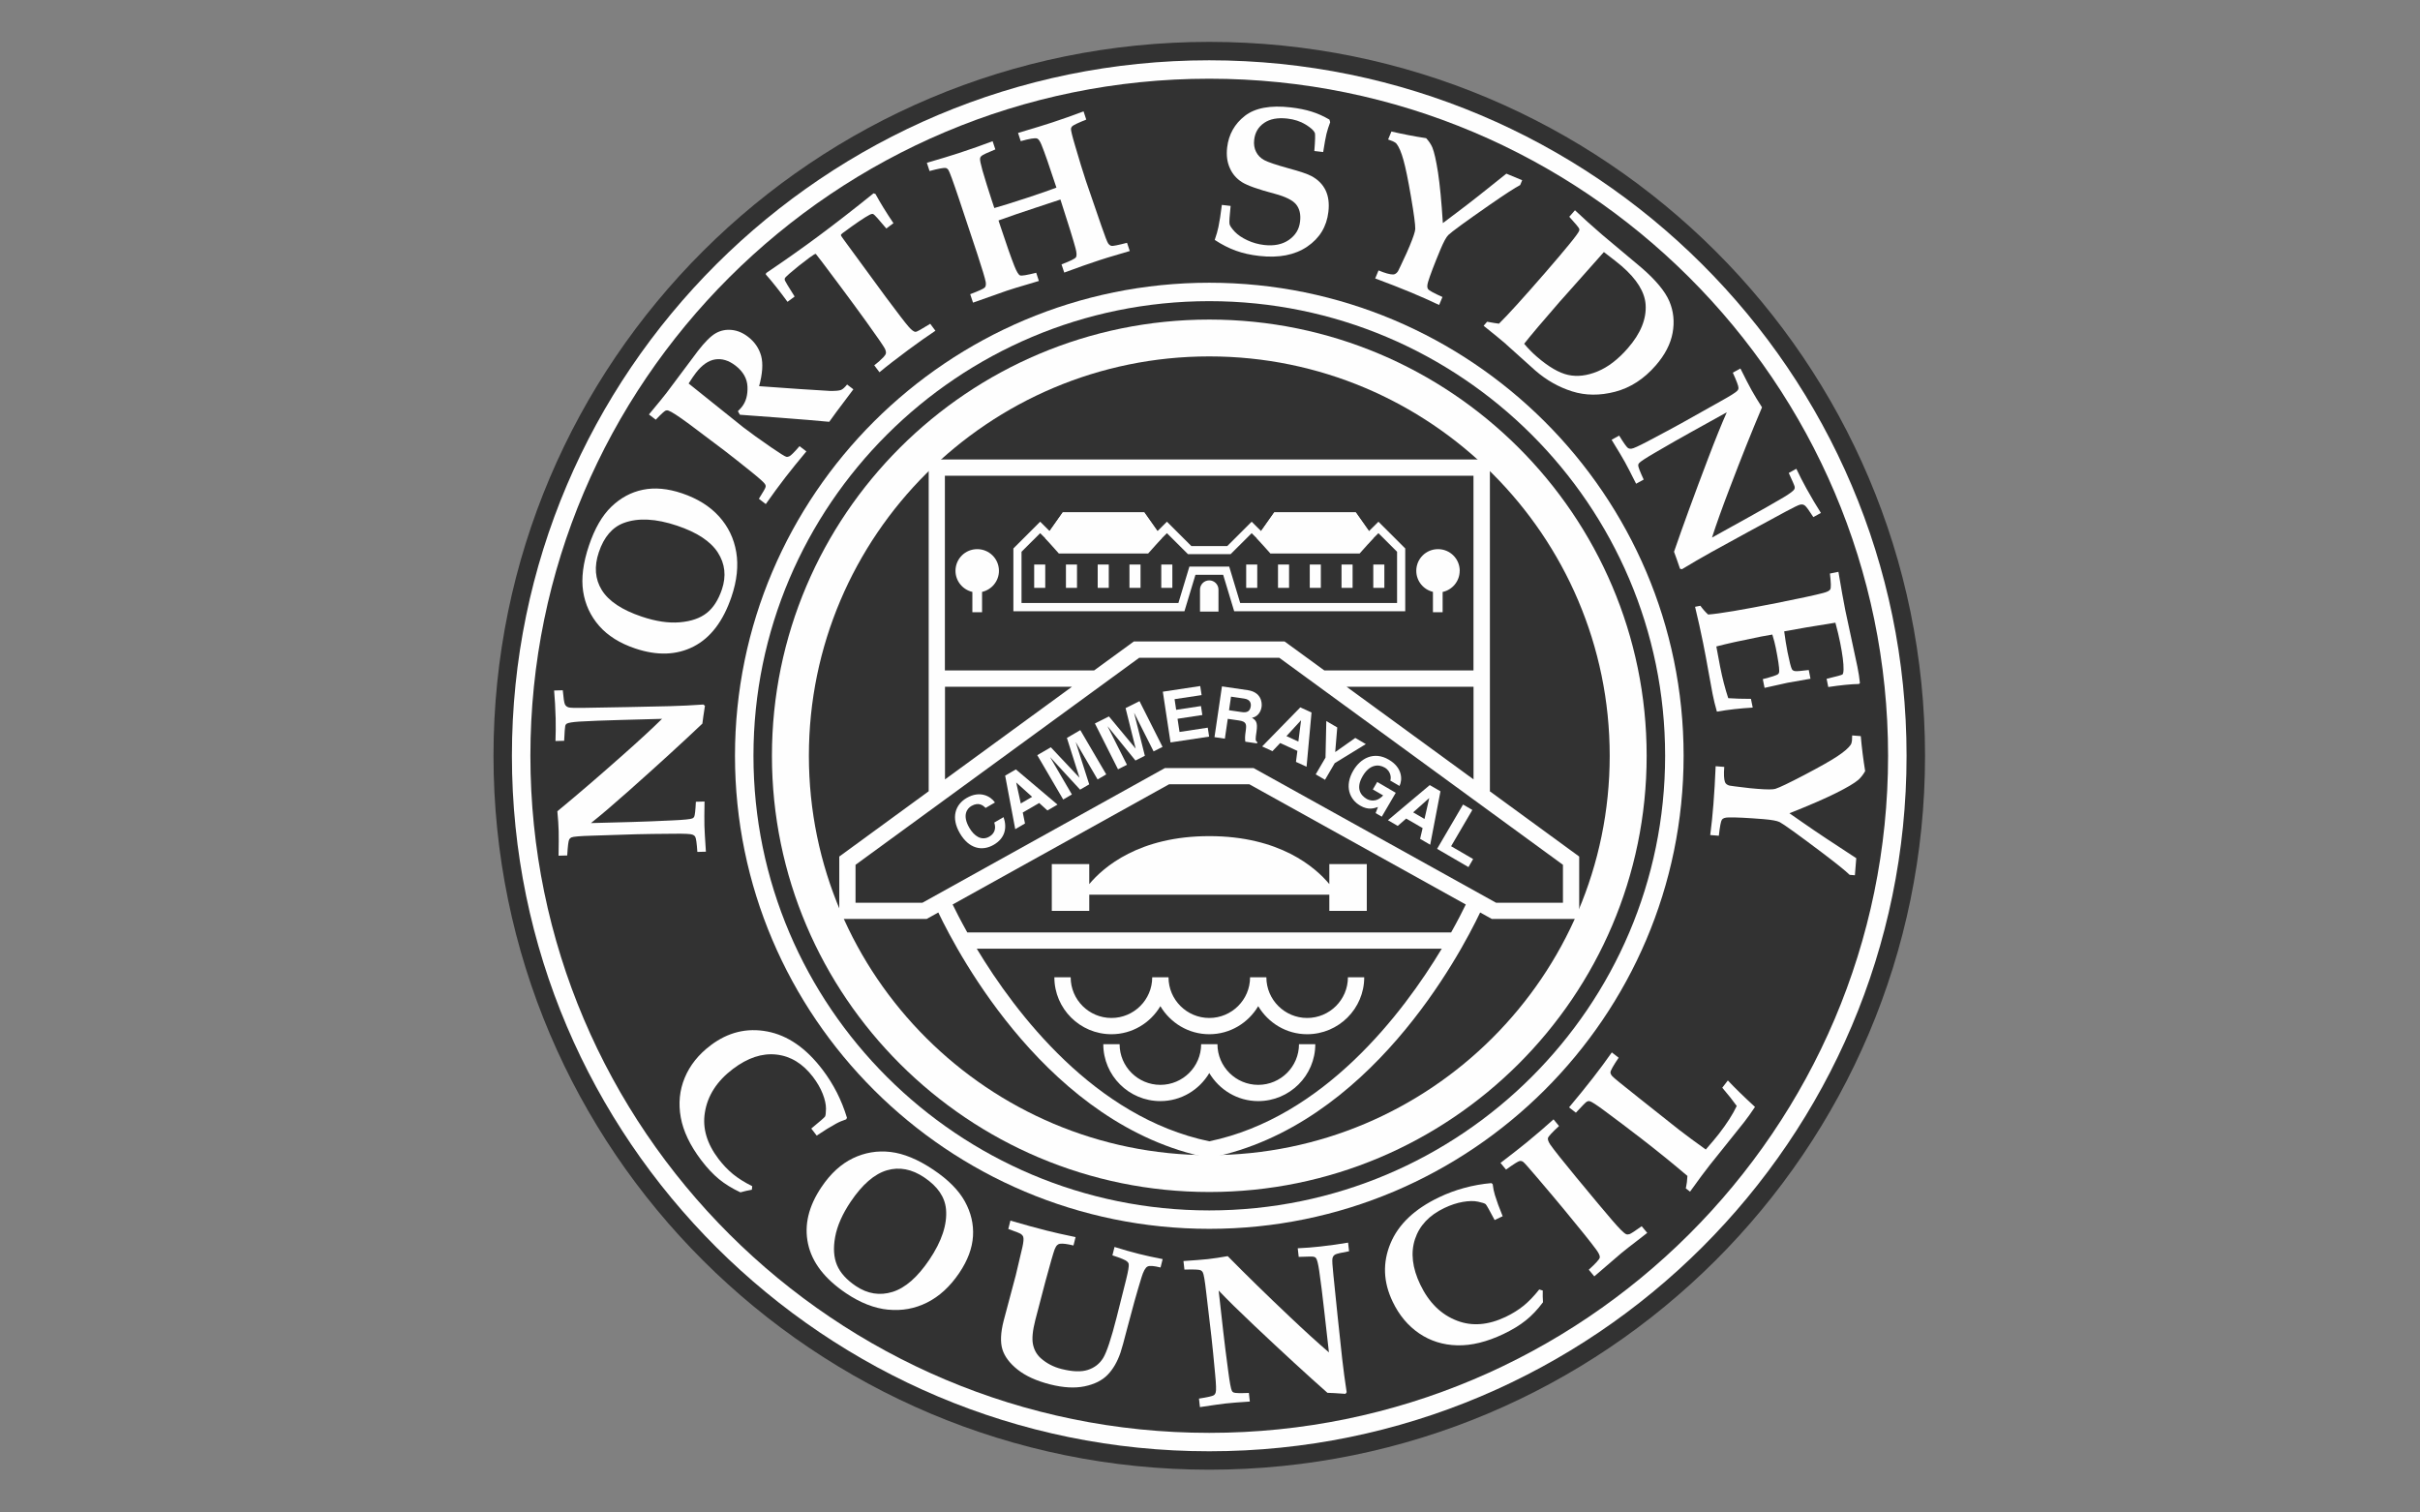 <?xml version="1.0" encoding="UTF-8" standalone="no"?> <svg xmlns="http://www.w3.org/2000/svg" xmlns:xlink="http://www.w3.org/1999/xlink" xmlns:serif="http://www.serif.com/" width="100%" height="100%" viewBox="0 0 1040 650" version="1.1" xml:space="preserve" style="fill-rule:evenodd;clip-rule:evenodd;stroke-linejoin:round;stroke-miterlimit:2;"><rect x="0" y="0" width="1040" height="650" fill="#808080" stroke="none"/><g id="North-Sydney-Council" serif:id="North Sydney Council"><path d="M827.289,324.803c0,169.431 -137.72,306.808 -307.616,306.808c-169.896,-0 -307.592,-137.377 -307.592,-306.808c-0,-169.43 137.72,-306.807 307.592,-306.807c169.871,-0 307.616,137.352 307.616,306.807" style="fill:#323232;"></path><path d="M219.996,324.803c0,164.799 134.437,298.893 299.677,298.893c165.24,-0 299.676,-134.094 299.676,-298.893c0,-164.799 -134.412,-298.892 -299.676,-298.892c-165.265,-0 -299.677,134.069 -299.677,298.892" style="fill:#fefefe;"></path><path d="M227.936,324.803c-0,160.437 130.883,290.977 291.737,290.977c160.853,0 291.737,-130.515 291.737,-290.977c-0,-160.461 -130.859,-290.977 -291.737,-290.977c-160.878,0 -291.737,130.516 -291.737,290.977" style="fill:#323232;"></path><path d="M323.262,509.77l-0.147,1.519c-1.666,0.294 -3.308,0.662 -4.926,1.128c-3.553,-1.667 -6.616,-3.554 -9.189,-5.661c-2.573,-2.108 -5.122,-4.828 -7.67,-8.185c-4.754,-6.273 -7.695,-12.4 -8.773,-18.379c-1.079,-6.004 -0.515,-11.665 1.715,-17.031c2.23,-5.367 5.93,-9.999 11.126,-13.919c7.449,-5.637 15.56,-7.622 24.333,-5.955c8.773,1.666 16.689,7.131 23.746,16.418c2.353,3.088 4.387,6.347 6.151,9.778c1.74,3.431 3.21,7.082 4.362,10.905l-0.343,0.662c-1.617,0.539 -3.088,1.151 -4.411,1.887c-2.304,1.249 -5.048,2.94 -8.258,5.097l-2.328,-3.039c3.675,-3.014 5.636,-4.73 5.905,-5.146c0.27,-0.417 0.392,-1.569 0.417,-3.406c-0,-1.838 -0.466,-3.97 -1.421,-6.396c-0.956,-2.426 -2.353,-4.828 -4.166,-7.229c-4.362,-5.71 -9.582,-8.92 -15.708,-9.607c-6.127,-0.686 -12.351,1.373 -18.698,6.176c-6.861,5.195 -10.905,11.444 -12.056,18.722c-1.103,6.739 0.857,13.355 5.832,19.923c1.936,2.524 3.994,4.705 6.2,6.518c2.205,1.814 4.974,3.554 8.331,5.244" style="fill:#fefefe;"></path><path d="M381.658,562.824c5.931,0.588 11.518,-0.416 16.787,-3.063c5.268,-2.647 9.851,-6.862 13.796,-12.694c3.627,-5.367 5.587,-10.635 5.906,-15.806c0.318,-5.17 -0.858,-10.145 -3.504,-14.948c-2.647,-4.803 -7.156,-9.337 -13.503,-13.601c-6.616,-4.435 -12.767,-6.984 -18.428,-7.645c-5.661,-0.662 -11.052,0.245 -16.149,2.695c-5.097,2.451 -9.606,6.568 -13.502,12.351c-5.588,8.258 -7.524,16.394 -5.808,24.407c1.715,8.014 7.18,15.096 16.394,21.296c6.102,4.092 12.106,6.444 18.036,7.033m-21.981,-19.164c-1.397,-3.308 -1.667,-7.351 -0.785,-12.13c0.883,-4.778 3.113,-9.826 6.69,-15.144c4.975,-7.376 10.146,-11.861 15.512,-13.454c5.342,-1.568 10.734,-0.563 16.1,3.064c5.759,3.871 8.871,8.429 9.337,13.698c0.563,6.519 -1.838,13.748 -7.156,21.638c-5.097,7.548 -10.366,12.155 -15.83,13.846c-5.465,1.691 -10.709,0.858 -15.733,-2.5c-4.019,-2.695 -6.739,-5.709 -8.135,-9.018" style="fill:#fefefe;"></path><path d="M433.316,528.173l0.906,-3.602c5.931,1.74 11.175,3.161 15.708,4.313c2.868,0.735 6.984,1.667 12.302,2.769l-0.907,3.603c-2.671,-0.662 -4.607,-0.907 -5.807,-0.736c-0.417,0.049 -0.785,0.221 -1.103,0.515c-0.417,0.319 -0.809,0.956 -1.176,1.887c-0.588,1.593 -1.936,6.249 -4.019,13.968c-1.446,5.367 -2.867,10.831 -4.289,16.394c-1.176,4.583 -1.495,8.062 -1.004,10.464c0.49,2.401 1.617,4.386 3.357,5.955c2.524,2.23 5.489,3.774 8.92,4.631c4.68,1.177 8.43,1.324 11.297,0.392c2.867,-0.931 5.048,-2.622 6.592,-5.121c1.519,-2.5 3.455,-8.308 5.783,-17.473l4.068,-16.173c0.907,-3.652 1.274,-5.882 1.127,-6.69c-0.073,-0.441 -0.318,-0.833 -0.71,-1.152c-0.613,-0.588 -2.721,-1.47 -6.298,-2.622l0.906,-3.602c3.725,1.176 7.205,2.156 10.415,2.965c2.769,0.71 6.175,1.446 10.268,2.254l-0.907,3.603c-2.891,-0.736 -4.754,-0.858 -5.636,-0.392c-0.882,0.465 -1.74,2.009 -2.549,4.656c-1.985,6.444 -4.043,13.772 -6.175,22.005c-1.348,5.269 -2.304,8.7 -2.843,10.293c-1.347,3.945 -3.185,7.131 -5.538,9.557c-2.352,2.426 -5.661,4.068 -9.9,4.95c-4.264,0.882 -9.19,0.588 -14.826,-0.833c-5.857,-1.495 -10.488,-3.603 -13.919,-6.323c-3.431,-2.72 -5.612,-5.636 -6.567,-8.699c-0.956,-3.063 -0.784,-7.205 0.539,-12.351l5.219,-19.604c0.393,-1.568 1.348,-5.587 2.843,-12.057c0.441,-2.034 0.588,-3.455 0.368,-4.264c-0.123,-0.465 -0.417,-0.882 -0.858,-1.225c-0.441,-0.368 -2.279,-1.103 -5.563,-2.255" style="fill:#fefefe;"></path><path d="M515.678,604.728l-0.416,-3.675c3.676,-0.564 5.808,-1.054 6.396,-1.446c0.392,-0.294 0.661,-0.711 0.808,-1.275c0.245,-0.759 0.172,-3.308 -0.245,-7.645c-0.661,-7.205 -1.2,-12.621 -1.617,-16.272l-2.23,-18.967c-0.564,-5.024 -1.054,-7.915 -1.47,-8.65c-0.245,-0.442 -0.564,-0.736 -0.956,-0.907c-0.637,-0.294 -2.965,-0.392 -6.935,-0.27l-0.417,-3.675c4.73,-0.319 8.234,-0.589 10.513,-0.834c2.5,-0.294 5.342,-0.71 8.504,-1.274c7.89,8.013 16.761,16.688 26.612,26c6.568,6.225 12.204,11.346 16.885,15.365l-2.01,-17.791c-0.759,-6.739 -1.47,-12.547 -2.181,-17.399c-0.441,-2.891 -0.882,-4.656 -1.323,-5.268c-0.221,-0.343 -0.588,-0.564 -1.078,-0.662c-0.49,-0.098 -2.622,-0.073 -6.396,0.074l-0.417,-3.701c3.259,-0.147 6.494,-0.392 9.729,-0.759c4.411,-0.49 8.381,-1.054 11.909,-1.667l0.417,3.701c-3.259,0.588 -5.22,1.029 -5.881,1.372c-0.368,0.196 -0.662,0.441 -0.858,0.735c-0.196,0.294 -0.343,0.662 -0.417,1.078c-0.122,0.735 0,3.063 0.417,6.935l1.838,17.938l1.936,18.061c0.539,4.827 1.201,9.655 1.936,14.482l-0.515,0.687c-3.651,-0.27 -6.224,-0.417 -7.744,-0.441c-8.674,-7.646 -19.187,-17.326 -31.538,-28.99c-6.249,-5.906 -11.321,-10.881 -15.218,-14.973l1.961,17.472c0.539,4.754 1.249,10.488 2.156,17.203c0.637,4.926 1.176,7.768 1.593,8.479c0.147,0.318 0.417,0.539 0.76,0.686c0.612,0.27 2.769,0.319 6.518,0.172l0.417,3.7c-4.852,0.318 -8.332,0.588 -10.415,0.833c-1.74,0.196 -5.44,0.711 -11.101,1.568" style="fill:#fefefe;"></path><path d="M661.535,554.174l1.47,0.441c-0.049,1.691 -0.025,3.357 0.098,5.048c-2.353,3.137 -4.828,5.759 -7.425,7.817c-2.598,2.083 -5.784,4.019 -9.582,5.832c-7.106,3.382 -13.723,5 -19.825,4.853c-6.102,-0.148 -11.566,-1.863 -16.369,-5.122c-4.803,-3.259 -8.626,-7.817 -11.42,-13.674c-4.043,-8.43 -4.337,-16.762 -0.931,-24.971c3.406,-8.234 10.39,-14.85 20.928,-19.874c3.504,-1.666 7.106,-3.014 10.855,-4.019c3.725,-1.005 7.597,-1.715 11.592,-2.058l0.563,0.465c0.196,1.691 0.515,3.259 0.956,4.681c0.76,2.499 1.862,5.538 3.333,9.091l-3.456,1.642c-2.205,-4.19 -3.479,-6.469 -3.847,-6.812c-0.368,-0.343 -1.446,-0.687 -3.259,-1.079c-1.814,-0.392 -3.995,-0.343 -6.568,0.098c-2.573,0.442 -5.219,1.324 -7.939,2.622c-6.494,3.088 -10.709,7.573 -12.621,13.405c-1.911,5.857 -1.151,12.351 2.279,19.506c3.725,7.768 9.018,12.964 15.929,15.561c6.396,2.426 13.282,1.863 20.731,-1.666c2.867,-1.372 5.416,-2.941 7.646,-4.73c2.23,-1.789 4.509,-4.141 6.837,-7.082" style="fill:#fefefe;"></path><path d="M685.158,548.537l-2.377,-2.867c3.063,-2.769 4.631,-4.533 4.729,-5.244c0.123,-0.71 -0.392,-1.838 -1.519,-3.382c-2.353,-3.21 -7.009,-8.993 -13.919,-17.349c-2.647,-3.211 -6.519,-7.818 -11.64,-13.821c-3.48,-4.117 -5.465,-6.323 -5.93,-6.617c-0.466,-0.294 -0.956,-0.392 -1.471,-0.294c-0.71,0.172 -2.646,1.397 -5.808,3.676l-2.377,-2.867c4.926,-3.774 8.651,-6.69 11.175,-8.749c4.362,-3.577 8.234,-6.91 11.615,-9.973l2.353,2.867c-3.014,2.793 -4.607,4.509 -4.754,5.17c-0.147,0.662 0.196,1.593 1.005,2.818c1.666,2.378 5.317,6.96 10.929,13.773c7.474,9.067 12.743,15.34 15.757,18.844c3.014,3.504 4.975,5.465 5.881,5.857c0.392,0.196 0.882,0.172 1.471,-0c0.588,-0.196 2.352,-1.323 5.244,-3.406l2.377,2.867l-4.191,3.259c-2.671,2.034 -5.048,3.896 -7.082,5.563l-11.517,9.9l0.049,-0.025Z" style="fill:#fefefe;"></path><path d="M726.302,512.122l-1.813,-1.396c0.392,-1.789 0.613,-3.578 0.686,-5.367c-6.224,-5.293 -12.841,-10.66 -19.849,-16.076c-5.514,-4.264 -10.758,-8.209 -15.733,-11.885c-3.529,-2.622 -5.661,-3.994 -6.396,-4.141c-0.416,-0.123 -0.833,-0.049 -1.274,0.196c-0.441,0.245 -2.009,1.838 -4.68,4.729l-2.941,-2.279c3.749,-4.46 7.155,-8.674 10.219,-12.595c2.965,-3.823 5.685,-7.474 8.16,-11.028l2.941,2.279c-2.328,3.431 -3.505,5.538 -3.529,6.298c-0,0.466 0.245,1.029 0.808,1.667c0.564,0.637 4.338,3.724 11.346,9.263l17.277,13.698c3.259,2.524 7.106,5.367 11.542,8.528c2.573,-2.965 4.435,-5.171 5.587,-6.666c3.455,-4.459 6.028,-8.478 7.719,-12.056c-1.642,-2.304 -3.725,-4.926 -6.224,-7.842l2.401,-3.112c3.015,3.21 6.886,6.984 11.665,11.37c-1.593,2.377 -3.112,4.534 -4.583,6.421l-10.169,12.718l-4.558,5.685c-2.083,2.622 -4.95,6.494 -8.602,11.591" style="fill:#fefefe;"></path><path d="M303.413,366.021l-3.725,0.098c-0.245,-3.7 -0.539,-5.857 -0.907,-6.494c-0.245,-0.416 -0.662,-0.735 -1.201,-0.931c-0.735,-0.318 -3.283,-0.441 -7.67,-0.392c-7.253,0.049 -12.718,0.123 -16.394,0.221l-19.139,0.612c-5.072,0.147 -7.988,0.392 -8.773,0.735c-0.441,0.196 -0.759,0.49 -0.98,0.883c-0.343,0.612 -0.637,2.891 -0.858,6.886l-3.724,0.098c0.098,-4.73 0.098,-8.234 0.049,-10.513c-0.074,-2.524 -0.245,-5.367 -0.564,-8.577c8.675,-7.156 18.085,-15.242 28.206,-24.236c6.788,-6.004 12.375,-11.15 16.786,-15.487l-17.938,0.49c-6.788,0.171 -12.645,0.416 -17.57,0.686c-2.917,0.196 -4.705,0.49 -5.367,0.858c-0.368,0.196 -0.613,0.539 -0.735,1.029c-0.123,0.49 -0.294,2.622 -0.466,6.371l-3.725,0.098c0.123,-3.259 0.147,-6.494 0.074,-9.728c-0.123,-4.411 -0.343,-8.406 -0.662,-11.984l3.725,-0.098c0.294,3.309 0.588,5.269 0.882,5.955c0.172,0.392 0.392,0.686 0.662,0.907c0.269,0.221 0.637,0.392 1.054,0.515c0.735,0.196 3.063,0.245 6.959,0.171l18.061,-0.318l18.207,-0.393c4.877,-0.122 9.753,-0.367 14.63,-0.71l0.637,0.563c-0.564,3.603 -0.931,6.151 -1.103,7.646c-8.381,7.964 -18.918,17.595 -31.636,28.892c-6.421,5.71 -11.836,10.341 -16.247,13.846l17.644,-0.466c4.803,-0.123 10.586,-0.368 17.349,-0.686c4.975,-0.221 7.842,-0.515 8.602,-0.858c0.318,-0.122 0.588,-0.367 0.759,-0.686c0.319,-0.564 0.564,-2.745 0.736,-6.469l3.724,-0.099c-0.098,4.853 -0.098,8.332 -0.049,10.415c0.049,1.74 0.246,5.465 0.638,11.175" style="fill:#fefefe;"></path><path d="M316.4,237.27c-0.98,-5.857 -3.455,-10.979 -7.4,-15.341c-3.946,-4.361 -9.239,-7.67 -15.904,-9.924c-6.151,-2.083 -11.763,-2.573 -16.86,-1.52c-5.097,1.054 -9.581,3.505 -13.527,7.303c-3.945,3.798 -7.131,9.337 -9.581,16.59c-2.549,7.548 -3.382,14.115 -2.525,19.752c0.858,5.636 3.162,10.561 6.862,14.825c3.725,4.264 8.895,7.499 15.512,9.729c9.459,3.186 17.84,2.892 25.142,-0.858c7.279,-3.749 12.694,-10.88 16.248,-21.393c2.352,-6.935 3.014,-13.331 2.033,-19.188m-12.718,26.221c-2.842,2.23 -6.665,3.553 -11.517,3.97c-4.852,0.417 -10.342,-0.392 -16.419,-2.451c-8.454,-2.842 -14.164,-6.641 -17.105,-11.37c-2.94,-4.73 -3.357,-10.17 -1.299,-16.296c2.206,-6.568 5.808,-10.758 10.783,-12.596c6.151,-2.254 13.772,-1.862 22.814,1.176c8.626,2.892 14.483,6.764 17.571,11.591c3.087,4.828 3.651,10.072 1.74,15.782c-1.544,4.582 -3.725,7.964 -6.568,10.194" style="fill:#fefefe;"></path><path d="M329.07,216.612l-2.941,-2.255c1.838,-2.891 2.818,-4.607 2.916,-5.17c0.049,-0.368 -0.024,-0.736 -0.245,-1.079c-0.392,-0.686 -2.205,-2.328 -5.44,-4.95c-5.024,-4.043 -9.018,-7.204 -11.959,-9.459c-3.97,-3.038 -9.067,-6.861 -15.242,-11.468c-4.632,-3.407 -7.597,-5.342 -8.92,-5.784c-0.392,-0.147 -0.76,-0.147 -1.152,0c-0.539,0.196 -1.96,1.495 -4.264,3.921l-2.94,-2.254c3.97,-4.779 6.494,-7.866 7.572,-9.288l13.478,-18.011c2.99,-3.872 5.538,-6.396 7.646,-7.597c2.107,-1.201 4.386,-1.666 6.861,-1.421c2.475,0.245 4.803,1.225 7.033,2.94c2.867,2.206 4.73,4.951 5.636,8.234c0.883,3.308 0.588,7.621 -0.882,12.988l17.325,1.225l13.356,0.834c2.328,-0 3.847,-0.147 4.582,-0.466c0.736,-0.319 1.569,-1.078 2.549,-2.304l2.696,2.059l-1.593,2.132c-4.607,6.077 -7.523,10.023 -8.773,11.836c-4.901,-0.466 -12.081,-1.078 -21.54,-1.789l-16.86,-1.25c-0.245,-0.514 -0.539,-1.029 -0.858,-1.519c0.858,-0.858 1.446,-1.519 1.789,-1.96c1.715,-2.206 2.475,-5.073 2.328,-8.577c-0.147,-3.505 -1.887,-6.543 -5.195,-9.092c-2.892,-2.205 -5.783,-3.088 -8.7,-2.622c-2.916,0.466 -5.66,2.377 -8.282,5.783c-0.834,1.079 -1.863,2.598 -3.113,4.558l10.391,8.332l13.184,10.562c3.038,2.328 7.008,5.195 11.934,8.577c3.7,2.548 5.857,3.872 6.42,4.019c0.417,0.098 0.882,0.024 1.348,-0.196c0.662,-0.294 2.132,-1.74 4.386,-4.362l2.941,2.254c-3.455,4.142 -6.469,7.842 -9.018,11.15c-2.695,3.505 -5.538,7.352 -8.454,11.518" style="fill:#fefefe;"></path><path d="M377.934,159.955l-2.23,-2.965c1.372,-1.005 2.695,-2.181 3.994,-3.529c0.613,-0.637 0.956,-1.2 1.029,-1.69c0.074,-0.491 -0.073,-1.152 -0.49,-2.01c-0.613,-1.152 -3.308,-5.073 -8.087,-11.714c-3.406,-4.729 -6.935,-9.508 -10.562,-14.384c-7.131,-9.557 -10.782,-14.409 -10.978,-14.532c-0.196,-0.147 -1.127,0.417 -2.769,1.617c-3.357,2.5 -6.175,4.755 -8.454,6.739c-1.324,1.152 -2.01,1.863 -2.108,2.132c-0.098,0.27 -0.073,0.589 0.049,0.956c0.123,0.368 1.519,2.671 4.166,6.862l-3.063,2.279c-3.431,-4.705 -6.543,-8.626 -9.337,-11.787l0.172,-0.589c7.842,-5.293 15.365,-10.586 22.52,-15.904c7.156,-5.317 15.022,-11.419 23.623,-18.354l0.834,0.294c2.009,3.7 4.582,7.891 7.719,12.547l-3.063,2.279c-3.284,-3.946 -5.146,-6.004 -5.612,-6.2c-0.368,-0.147 -0.882,-0.049 -1.544,0.294c-2.132,1.103 -6.028,3.725 -11.664,7.915c-0.466,0.343 -0.711,0.637 -0.687,0.858c0.025,0.245 0.466,0.907 1.299,2.034l17.914,24.456c5.244,7.033 8.528,11.322 9.851,12.816c1.323,1.52 2.328,2.255 3.038,2.255c0.491,-0 2.574,-1.176 6.274,-3.48l2.23,2.99c-3.676,2.45 -7.523,5.171 -11.493,8.111c-5.244,3.897 -9.435,7.131 -12.547,9.729" style="fill:#fefefe;"></path><path d="M418.122,129.961l-1.176,-3.529c3.798,-1.446 5.881,-2.402 6.298,-2.892c0.417,-0.49 0.539,-1.299 0.368,-2.377c-0.319,-1.642 -1.52,-5.636 -3.603,-11.983l-7.792,-23.427c-2.647,-7.915 -4.215,-12.179 -4.705,-12.816c-0.295,-0.368 -0.638,-0.638 -1.054,-0.736c-0.711,-0.171 -3.039,0.246 -6.984,1.299l-1.152,-3.529c5.808,-1.69 10.415,-3.087 13.772,-4.19c5.318,-1.74 10.145,-3.455 14.483,-5.097l1.176,3.529c-3.455,1.397 -5.465,2.328 -6.004,2.842c-0.318,0.294 -0.514,0.637 -0.563,1.03c-0.098,0.637 0.245,2.352 1.029,5.17c1.225,4.166 2.524,8.357 3.921,12.596l1.176,3.553c3.014,-0.833 7.719,-2.303 14.14,-4.411c5.709,-1.887 9.9,-3.332 12.546,-4.362c-3.038,-9.287 -5.195,-15.438 -6.42,-18.403c-0.662,-1.593 -1.274,-2.5 -1.887,-2.696c-0.833,-0.318 -3.186,0.049 -7.033,1.127l-1.152,-3.528c7.18,-2.132 12.057,-3.627 14.556,-4.46c4.313,-1.422 8.847,-3.015 13.601,-4.803l1.152,3.528c-3.554,1.422 -5.563,2.377 -6.053,2.892c-0.294,0.294 -0.441,0.637 -0.515,1.029c-0.049,0.686 0.515,3.063 1.74,7.18c1.838,6.298 3.406,11.395 4.681,15.243l6.665,19.383c1.519,4.387 2.475,6.886 2.892,7.475c0.416,0.588 0.906,0.955 1.446,1.078c0.539,0.122 2.769,-0.319 6.665,-1.323l1.176,3.528l-4.803,1.422c-3.602,1.053 -6.445,1.911 -8.479,2.597c-4.239,1.397 -9.189,3.137 -14.874,5.244l-1.177,-3.528c3.774,-1.422 5.833,-2.451 6.225,-3.064c0.367,-0.612 0.318,-1.911 -0.196,-3.847c-0.883,-3.308 -3.039,-10.317 -6.494,-20.952c-3.186,1.054 -6.715,2.205 -10.611,3.504c-6.127,2.01 -11.444,3.848 -16.002,5.489l0.931,2.819c2.475,7.498 4.436,13.061 5.881,16.737c0.981,2.475 1.814,3.823 2.475,4.068c0.687,0.245 2.99,-0.147 6.911,-1.152l1.152,3.529l-5.146,1.544c-3.26,0.931 -6.151,1.837 -8.7,2.671l-14.434,5.097l-0.049,-0.098Z" style="fill:#fefefe;"></path><path d="M525.064,88.056l3.798,0.442c-0.465,4.411 -0.637,7.008 -0.465,7.792c0.171,0.784 0.931,1.887 2.254,3.309c1.348,1.396 3.161,2.622 5.44,3.675c2.279,1.054 4.656,1.716 7.156,2.01c4.288,0.49 7.842,-0.221 10.66,-2.181c2.818,-1.961 4.435,-4.583 4.803,-7.915c0.367,-3.064 -0.221,-5.514 -1.715,-7.352c-1.52,-1.838 -4.632,-3.357 -9.313,-4.607c-6.959,-1.838 -11.615,-3.48 -13.943,-4.95c-2.328,-1.471 -4.093,-3.48 -5.22,-6.053c-1.152,-2.549 -1.544,-5.489 -1.152,-8.846c0.662,-5.612 3.186,-10.121 7.597,-13.576c4.411,-3.431 10.979,-4.657 19.703,-3.652c3.406,0.392 6.42,1.005 8.993,1.814c2.598,0.808 5.146,1.96 7.67,3.43l0.319,1.128c-0.686,1.838 -1.226,3.479 -1.593,4.999c-0.368,1.495 -0.833,4.117 -1.421,7.817l-3.799,-0.441c0.368,-4.607 0.441,-7.205 0.221,-7.793c-0.466,-1.054 -1.789,-2.254 -3.995,-3.602c-2.205,-1.348 -4.827,-2.206 -7.841,-2.549c-4.117,-0.465 -7.45,0.147 -9.95,1.863c-2.499,1.715 -3.945,4.141 -4.288,7.278c-0.221,1.911 0.049,3.627 0.809,5.146c0.759,1.519 1.936,2.72 3.529,3.578c1.592,0.857 5.072,2.034 10.463,3.528c4.901,1.324 8.185,2.427 9.876,3.358c2.769,1.495 4.779,3.529 6.004,6.077c1.225,2.549 1.642,5.661 1.201,9.288c-0.736,6.322 -3.75,11.297 -9.092,14.923c-5.342,3.627 -12.204,4.951 -20.609,3.995c-3.749,-0.417 -7.107,-1.176 -10.072,-2.255c-2.965,-1.078 -6.004,-2.597 -9.067,-4.631c0.711,-2.034 1.25,-3.897 1.593,-5.563c0.49,-2.328 0.98,-5.489 1.47,-9.484" style="fill:#fefefe;"></path><path d="M591.008,119.644l1.421,-3.431c2.867,1.201 4.95,1.765 6.274,1.74c0.784,-0.024 1.495,-0.49 2.083,-1.372c0.171,-0.245 1.421,-2.892 3.749,-7.94l1.299,-3.014c1.544,-3.749 2.352,-6.151 2.377,-7.254c0.049,-1.813 -0.564,-6.371 -1.814,-13.698c-1.249,-7.327 -2.328,-12.621 -3.259,-15.904c-0.907,-3.284 -1.887,-5.563 -2.891,-6.886c-0.368,-0.466 -0.907,-0.858 -1.667,-1.177l-2.034,-0.759l1.422,-3.431c4.95,1.152 9.949,2.107 14.923,2.867c1.201,1.299 2.083,2.622 2.671,3.995c0.809,1.984 1.618,5.562 2.426,10.733c0.785,5.146 1.495,12.4 2.083,21.761l5.857,-4.411c5.318,-3.97 12.449,-9.582 21.442,-16.836l6.788,2.819l-0.857,2.083c-2.206,1.127 -6.592,3.994 -13.209,8.576c-10.365,7.205 -16.271,11.518 -17.693,12.915c-0.906,0.907 -2.009,2.965 -3.357,6.175c-2.72,6.519 -4.484,11.175 -5.317,13.944c-0.442,1.47 -0.466,2.524 -0,3.112c0.441,0.613 2.499,1.74 6.175,3.382l-1.421,3.43c-3.97,-1.886 -8.038,-3.7 -12.229,-5.44c-4.607,-1.911 -9.679,-3.896 -15.242,-5.955" style="fill:#fefefe;"></path><path d="M647.15,147.874l12.718,11.42c4.754,4.117 9.998,7.082 15.733,8.895c5.734,1.814 11.885,1.887 18.477,0.172c6.567,-1.716 12.399,-5.465 17.472,-11.297c3.945,-4.534 6.371,-9.19 7.254,-13.993c0.882,-4.778 0.416,-9.312 -1.397,-13.6c-1.838,-4.289 -5.808,-9.067 -11.91,-14.361l-17.031,-14.286c-4.46,-3.848 -8.332,-7.352 -11.616,-10.464l-2.45,2.794c2.671,2.94 4.092,4.656 4.264,5.121c0.098,0.294 0.098,0.588 -0,0.882c-0.196,0.638 -1.618,2.598 -4.289,5.857c-2.671,3.259 -6.077,7.303 -10.194,12.032c-9.532,10.979 -16.198,18.33 -19.996,22.055c-1.054,-0.122 -2.745,-0.392 -5.097,-0.833l-1.495,1.74c4.288,3.431 7.474,6.028 9.557,7.817m23.501,-18.55l18.624,-20.953c3.675,2.794 6.2,4.779 7.621,6.004c6.543,5.661 9.974,11.199 10.317,16.639c0.392,6.127 -2.132,12.351 -7.622,18.649c-4.165,4.803 -8.503,8.136 -13.012,9.998c-4.509,1.863 -8.724,2.377 -12.645,1.52c-3.921,-0.858 -8.405,-3.456 -13.478,-7.842c-2.009,-1.74 -3.798,-3.578 -5.44,-5.563c2.671,-3.406 7.866,-9.557 15.61,-18.452" style="fill:#fefefe;"></path><path d="M692.583,188.994l3.259,-1.789c1.936,3.162 3.21,4.95 3.798,5.342c0.417,0.246 0.907,0.344 1.495,0.27c0.784,-0.049 3.112,-1.127 6.984,-3.161c6.396,-3.382 11.224,-5.955 14.434,-7.744l16.688,-9.361c4.436,-2.45 6.911,-4.019 7.425,-4.68c0.319,-0.368 0.466,-0.785 0.441,-1.226c0.025,-0.71 -0.784,-2.867 -2.426,-6.494l3.26,-1.789c2.107,4.24 3.724,7.352 4.827,9.337c1.225,2.206 2.72,4.656 4.46,7.352c-4.386,10.341 -8.993,21.858 -13.796,34.503c-3.235,8.43 -5.808,15.61 -7.695,21.467l15.683,-8.699c5.955,-3.284 11.028,-6.2 15.267,-8.7c2.5,-1.519 3.946,-2.597 4.362,-3.259c0.221,-0.343 0.294,-0.76 0.196,-1.25c-0.098,-0.49 -0.955,-2.45 -2.524,-5.857l3.259,-1.789c1.397,2.941 2.868,5.833 4.436,8.651c2.156,3.872 4.19,7.302 6.126,10.317l-3.259,1.789c-1.789,-2.794 -2.965,-4.411 -3.529,-4.877c-0.318,-0.27 -0.661,-0.441 -1.004,-0.515c-0.344,-0.073 -0.736,-0.049 -1.177,0.049c-0.735,0.172 -2.818,1.177 -6.273,3.039l-15.88,8.601l-15.953,8.749c-4.264,2.377 -8.479,4.827 -12.644,7.351l-0.834,-0.196c-1.176,-3.455 -2.034,-5.905 -2.573,-7.302c3.75,-10.93 8.651,-24.334 14.679,-40.189c3.039,-8.013 5.71,-14.605 7.989,-19.751l-15.414,8.552c-4.215,2.328 -9.239,5.195 -15.071,8.601c-4.313,2.5 -6.714,4.068 -7.229,4.73c-0.245,0.269 -0.343,0.588 -0.343,0.956c-0,0.661 0.76,2.671 2.352,6.077l-3.259,1.789c-2.181,-4.362 -3.774,-7.425 -4.778,-9.263c-0.834,-1.52 -2.745,-4.73 -5.735,-9.606" style="fill:#fefefe;"></path><path d="M728.483,260.771l2.255,-0.442c1.029,1.422 2.132,2.672 3.333,3.774c4.729,-0.343 14.507,-1.985 29.333,-4.925c10.096,-2.01 16.786,-3.456 20.02,-4.313c1.74,-0.441 2.77,-0.956 3.137,-1.569c0.368,-0.612 0.319,-2.891 -0.147,-6.812l3.651,-0.735c1.177,6.984 2.157,12.497 2.966,16.541l5.195,24.26c0.514,2.549 0.882,4.901 1.078,6.984l-0.417,0.417c-3.357,0.049 -7.743,0.49 -13.184,1.299l-0.71,-3.529c4.288,-1.005 6.567,-1.642 6.837,-1.887c0.245,-0.245 0.416,-0.98 0.441,-2.181c0.049,-2.549 -0.441,-6.371 -1.446,-11.42c-0.49,-2.475 -1.176,-5.366 -2.058,-8.625c-9.239,1.445 -16.566,2.695 -22.006,3.724c0.416,3.211 0.906,6.2 1.446,8.969c0.833,4.093 1.445,6.543 1.886,7.327c0.27,0.466 0.785,0.736 1.495,0.809c0.564,0.074 2.475,-0.098 5.735,-0.49l0.735,3.749c-5.024,0.858 -8.283,1.422 -9.802,1.716l-9.925,2.205l-0.76,-3.749c3.823,-0.98 6.004,-1.691 6.543,-2.132c0.319,-0.245 0.49,-0.686 0.515,-1.348c0.024,-1.544 -0.466,-4.876 -1.495,-10.047c-0.319,-1.617 -0.809,-3.504 -1.47,-5.636c-1.569,0.245 -3.162,0.539 -4.779,0.857c-8.405,1.667 -14.826,3.088 -19.286,4.264l1.642,8.749c0.98,4.974 2.157,9.459 3.48,13.478c2.892,0.196 6.151,0.294 9.753,0.294l0.76,3.749c-5.391,0.319 -10.538,0.882 -15.39,1.74c-0.759,-2.622 -1.372,-5.171 -1.862,-7.646c-0.319,-1.617 -0.907,-4.803 -1.764,-9.606c-0.785,-4.46 -1.544,-8.552 -2.304,-12.277c-0.98,-4.901 -2.132,-10.047 -3.431,-15.438" style="fill:#fefefe;"></path><path d="M737.305,329.288l3.701,0.294c-0.245,3.087 -0.147,5.244 0.294,6.494c0.269,0.735 0.931,1.274 1.96,1.543c0.294,0.098 3.21,0.442 8.749,1.103l3.283,0.294c4.044,0.319 6.592,0.319 7.646,0c1.74,-0.539 5.906,-2.524 12.498,-5.979c6.592,-3.455 11.321,-6.126 14.164,-8.013c2.842,-1.887 4.729,-3.505 5.685,-4.877c0.343,-0.49 0.539,-1.127 0.613,-1.936l0.073,-2.156l3.701,0.294c0.441,5.048 1.078,10.072 1.886,15.046c-0.882,1.544 -1.862,2.794 -2.965,3.774c-1.642,1.397 -4.803,3.284 -9.483,5.612c-4.681,2.352 -11.371,5.268 -20.095,8.724l6.029,4.19c5.44,3.798 13.012,8.846 22.692,15.12l-0.589,7.327l-2.254,-0.172c-1.764,-1.739 -5.857,-5.023 -12.277,-9.875c-10.096,-7.597 -16.027,-11.861 -17.791,-12.792c-1.127,-0.564 -3.431,-0.98 -6.911,-1.274c-7.057,-0.564 -12.032,-0.809 -14.948,-0.736c-1.544,0 -2.549,0.344 -2.965,0.956c-0.441,0.613 -0.882,2.916 -1.323,6.911l-3.701,-0.294c0.564,-4.338 1.029,-8.773 1.373,-13.282c0.392,-4.975 0.71,-10.391 0.955,-16.296" style="fill:#fefefe;"></path><path d="M315.861,324.803c0,112.088 91.43,203.297 203.836,203.297c112.407,-0 203.836,-91.185 203.836,-203.297c0,-112.112 -91.429,-203.297 -203.836,-203.297c-112.406,0 -203.836,91.185 -203.836,203.297" style="fill:#fefefe;"></path><path d="M323.801,324.803c0,107.726 87.876,195.382 195.896,195.382c108.02,-0 195.896,-87.656 195.896,-195.382c0,-107.726 -87.876,-195.381 -195.896,-195.381c-108.02,-0 -195.896,87.631 -195.896,195.381" style="fill:#323232;"></path><path d="M331.741,324.803c-0,103.364 84.323,187.466 187.956,187.466c103.634,0 187.957,-84.102 187.957,-187.466c-0,-103.364 -84.323,-187.466 -187.957,-187.466c-103.633,-0 -187.956,84.078 -187.956,187.466" style="fill:#fefefe;"></path><path d="M347.62,324.803c0,94.64 77.192,171.636 172.077,171.636c94.885,-0 172.077,-76.996 172.077,-171.636c0,-94.64 -77.192,-171.636 -172.077,-171.636c-94.885,0 -172.077,76.996 -172.077,171.636" style="fill:#323232;"></path><path d="M571.281,371.339l0,8.601c-6.053,-7.253 -21.344,-20.609 -51.584,-20.609c-30.239,0 -45.531,13.38 -51.584,20.609l0,-8.601l-16.1,-0l0,20.119l16.1,-0l0,-6.96l103.168,0l0,6.96l16.1,-0l0,-20.119l-16.1,-0Z" style="fill:#fefefe;"></path><path d="M623.674,400.721l-207.978,-0c-2.867,-5.122 -4.974,-9.288 -6.298,-12.008l93.047,-51.682l34.431,0l93.047,51.682c-1.299,2.696 -3.407,6.862 -6.298,12.008l0.049,-0Zm-103.977,89.763c-49.329,-10.292 -83.22,-55.063 -99.933,-82.779l199.842,-0c-16.688,27.716 -50.604,72.487 -99.909,82.779Zm120.591,-150.438l0,-142.573l-241.182,0l0,142.573l-38.424,28.058l-0,26.809l37.567,0l4.999,-2.769c8.822,18.453 47.638,91.626 115.739,105.349l0.686,0.147l0.686,-0.147c68.1,-13.723 106.917,-86.872 115.739,-105.349l4.999,2.769l37.567,0l-0,-26.809l-38.425,-28.058l0.049,-0Z" style="fill:#fefefe;"></path><path d="M406.115,334.948l-0,-39.821l54.573,0l-54.573,39.821Z" style="fill:#323232;"></path><path d="M569.125,288.119l-17.081,-12.449l-64.767,-0l-17.081,12.449l-64.13,-0l-0,-83.662l227.165,0l-0,83.662l-64.131,-0l0.025,-0Z" style="fill:#323232;"></path><path d="M633.255,334.948l-54.573,-39.821l54.573,0l0,39.821Z" style="fill:#323232;"></path><path d="M538.713,330.072l-38.081,-0l-104.221,57.882l-28.745,-0l-0,-16.297l121.914,-88.979l60.185,0l121.915,88.979l-0,16.297l-28.745,-0l-104.222,-57.882Z" style="fill:#323232;"></path><path d="M423.587,347.226c-0.98,-0.956 -2.867,-2.745 -6.151,-0.834c-1.911,1.128 -3.994,4.019 -0.833,9.41c2.01,3.431 5.171,5.71 8.552,3.75c2.206,-1.274 3.015,-3.431 2.132,-6.053l3.995,-2.328c1.617,4.607 0.612,9.067 -4.191,11.861c-5.072,2.965 -10.733,1.666 -14.58,-4.926c-3.897,-6.665 -2.034,-12.302 2.891,-15.169c5.71,-3.333 10.342,-0.76 12.179,1.936l-3.994,2.328l0,0.025Z" style="fill:#fefefe;"></path><path d="M439.54,349.186l7.058,-4.092l3.528,3.21l4.338,-2.524l-17.889,-15.12l-4.607,2.671l4.337,23.011l4.191,-2.451l-0.956,-4.705Zm-2.818,-12.865l0.049,-0l6.788,6.126l-4.877,2.843l-1.96,-8.969Z" style="fill:#fefefe;"></path><path d="M475.416,332.792l-3.725,2.181l-9.312,-15.929l-0.049,0l5.759,18.036l-3.921,2.279l-12.792,-13.894l-0.049,-0l9.312,15.953l-3.725,2.181l-11.15,-19.065l5.833,-3.382l12.252,13.012l0.049,0l-5.391,-17.031l5.759,-3.357l11.15,19.04l0,-0.024Z" style="fill:#fefefe;"></path><path d="M499.603,320.98l-3.847,1.936l-8.308,-16.467l-0.049,-0l4.607,18.354l-4.043,2.034l-11.91,-14.654l-0.049,-0l8.307,16.492l-3.847,1.936l-9.925,-19.702l6.029,-3.015l11.419,13.748l0.049,-0l-4.313,-17.325l5.98,-2.99l9.924,19.702l-0.024,-0.049Z" style="fill:#fefefe;"></path><path d="M516.365,298.729l-11.591,1.74l0.686,4.583l10.66,-1.618l0.588,3.848l-10.66,1.617l0.857,5.661l12.131,-1.838l0.588,3.847l-16.59,2.5l-3.309,-21.81l16.076,-2.426l0.588,3.872l-0.024,0.024Z" style="fill:#fefefe;"></path><path d="M521.903,316.79l4.484,0.662l1.25,-8.528l4.73,0.686c3.381,0.49 3.381,1.666 2.965,4.656c-0.343,2.254 -0.319,3.406 -0.147,4.484l5.048,0.735l0.098,-0.588c-0.931,-0.514 -0.809,-1.298 -0.343,-4.484c0.588,-4.068 -0.27,-4.877 -1.961,-5.93c2.279,-0.417 3.799,-2.304 4.142,-4.705c0.269,-1.887 -0.172,-6.323 -5.98,-7.181l-11.052,-1.617l-3.21,21.834l-0.024,-0.024Zm6.273,-11.567l0.858,-5.832l5.685,0.833c2.696,0.392 2.965,2.181 2.794,3.333c-0.319,2.156 -1.593,2.818 -3.97,2.451l-5.367,-0.785Z" style="fill:#fefefe;"></path><path d="M550.133,319.314l7.425,3.382l-0.612,4.729l4.558,2.083l2.131,-23.304l-4.827,-2.206l-16.394,16.786l4.435,2.034l3.309,-3.504l-0.025,-0Zm8.944,-9.704l0.049,-0l-1.151,9.091l-5.122,-2.352l6.224,-6.764l0,0.025Z" style="fill:#fefefe;"></path><path d="M569.419,335.12l-3.995,-2.328l4.215,-7.205l0.343,-15.708l4.705,2.745l-0.882,10.586l8.626,-6.077l4.534,2.647l-13.356,8.184l-4.166,7.131l-0.024,0.025Z" style="fill:#fefefe;"></path><path d="M591.866,336.051l7.964,4.656l-6.004,10.268l-2.646,-1.544l1.004,-2.622c-1.691,0.588 -4.166,1.446 -7.645,-0.588c-4.607,-2.671 -6.862,-8.405 -2.941,-15.095c3.039,-5.196 8.822,-8.43 15.242,-4.656c5.857,3.406 5.931,8.552 4.607,11.297l-3.994,-2.329c0.441,-0.735 0.49,-3.92 -2.353,-5.562c-2.842,-1.667 -6.641,-1.226 -9.483,3.651c-3.039,5.195 -0.98,8.209 1.715,9.802c0.882,0.515 3.995,1.863 7.082,-1.495l-4.435,-2.573l1.887,-3.21Z" style="fill:#fefefe;"></path><path d="M604.314,351.784l7.058,4.092l-1.078,4.632l4.337,2.524l4.411,-22.962l-4.607,-2.671l-17.962,15.095l4.215,2.451l3.626,-3.161Zm9.852,-8.773l0.049,-0l-2.034,8.944l-4.877,-2.842l6.862,-6.102Z" style="fill:#fefefe;"></path><path d="M623.576,363.644l9.508,5.538l-2.01,3.456l-13.478,-7.842l11.15,-19.041l3.995,2.328l-9.141,15.61l-0.024,-0.049Z" style="fill:#fefefe;"></path><path d="M580.814,223.669c0.882,1.25 7.033,9.974 7.033,9.974c-0,0 3.284,-3.259 4.533,-4.509l8.014,7.989l-0,22.03l-67.415,0c-0.637,-2.107 -4.729,-15.659 -4.729,-15.659l-17.105,0c-0,0 -4.092,13.552 -4.73,15.659l-67.414,0l0,-22.03c0.784,-0.809 6.249,-6.225 8.013,-7.989c1.25,1.25 4.534,4.509 4.534,4.509c-0,0 6.151,-8.724 7.033,-9.974l31.342,0c0.882,1.25 7.033,9.974 7.033,9.974l4.534,-4.509c1.887,1.887 9.042,9.018 9.042,9.018l18.33,0c0,0 7.156,-7.131 9.043,-9.018l4.533,4.509c0,0 6.151,-8.724 7.033,-9.974l31.343,0Zm1.813,-3.479l-34.969,-0c-0,-0 -4.117,5.807 -5.685,8.062l-4.068,-4.044c-0,0 -9.582,9.558 -10.489,10.464l-15.438,0c-0.907,-0.931 -10.488,-10.464 -10.488,-10.464c-0,0 -2.794,2.77 -4.068,4.044c-1.568,-2.23 -5.685,-8.062 -5.685,-8.062l-34.97,-0c0,-0 -4.116,5.807 -5.685,8.062c-1.274,-1.274 -4.068,-4.044 -4.068,-4.044l-11.517,11.494l-0,26.98l73.516,-0c-0,-0 4.092,-13.552 4.729,-15.659l11.91,0c0.637,2.107 4.73,15.659 4.73,15.659l73.516,-0l-0,-26.98l-11.518,-11.494c0,0 -2.793,2.77 -4.068,4.044c-1.568,-2.23 -5.685,-8.062 -5.685,-8.062Z" style="fill:#fefefe;"></path><path d="M519.673,249.425c-2.206,-0 -3.97,1.764 -3.97,3.969l-0,9.435l7.94,-0l-0,-9.435c-0,-2.181 -1.765,-3.969 -3.97,-3.969" style="fill:#fefefe;"></path><path d="M493.403,237.882l5.857,-6.542l-1.863,-3.088c-1.568,-2.23 -5.685,-8.062 -5.685,-8.062l-34.969,-0c-0,-0 -4.117,5.807 -5.685,8.062l-1.863,3.088l5.857,6.542l38.351,0Z" style="fill:#fefefe;"></path><path d="M584.294,237.882l5.856,-6.542l-1.862,-3.088c-1.568,-2.23 -5.685,-8.062 -5.685,-8.062l-34.97,-0c0,-0 -4.116,5.807 -5.685,8.062l-1.838,3.088l5.857,6.542l38.327,0Z" style="fill:#fefefe;"></path><g><rect x="444.441" y="242.612" width="4.754" height="10.023" style="fill:#fefefe;"></rect></g><g><rect x="458.091" y="242.612" width="4.754" height="10.023" style="fill:#fefefe;"></rect></g><g><rect x="471.74" y="242.612" width="4.754" height="10.023" style="fill:#fefefe;"></rect></g><g><rect x="485.39" y="242.612" width="4.754" height="10.023" style="fill:#fefefe;"></rect></g><g><rect x="499.064" y="242.612" width="4.754" height="10.023" style="fill:#fefefe;"></rect></g><g><rect x="535.552" y="242.612" width="4.754" height="10.023" style="fill:#fefefe;"></rect></g><g><rect x="549.226" y="242.612" width="4.754" height="10.023" style="fill:#fefefe;"></rect></g><g><rect x="562.876" y="242.612" width="4.754" height="10.023" style="fill:#fefefe;"></rect></g><g><rect x="576.525" y="242.612" width="4.754" height="10.023" style="fill:#fefefe;"></rect></g><g><rect x="590.175" y="242.612" width="4.754" height="10.023" style="fill:#fefefe;"></rect></g><g><path d="M429.297,245.308c-0,-5.147 -4.166,-9.312 -9.337,-9.312c-5.17,-0 -9.336,4.165 -9.336,9.312c-0,4.411 3.087,8.111 7.253,9.067l0,8.724l4.166,-0l0,-8.724c4.142,-0.956 7.254,-4.632 7.254,-9.067" style="fill:#fefefe;"></path></g><g><path d="M627.325,245.308c0,-5.147 -4.166,-9.312 -9.337,-9.312c-5.17,-0 -9.336,4.165 -9.336,9.312c-0,4.386 3.039,8.062 7.155,9.042l0,8.749l4.166,-0l0,-8.7c4.191,-0.907 7.328,-4.631 7.328,-9.091" style="fill:#fefefe;"></path></g><g><path d="M579.27,420.007c-0,9.63 -7.866,17.472 -17.521,17.472c-9.656,-0 -17.522,-7.842 -17.522,-17.472l-7.008,-0c-0,9.63 -7.867,17.472 -17.522,17.472c-9.655,-0 -17.521,-7.842 -17.521,-17.472l-7.009,-0c0,9.63 -7.866,17.472 -17.521,17.472c-9.655,-0 -17.521,-7.842 -17.521,-17.472l-7.009,-0c0,13.502 11.003,24.456 24.53,24.456c8.969,0 16.762,-4.877 21.026,-12.057c4.288,7.18 12.056,12.057 21.025,12.057c8.969,0 16.762,-4.877 21.026,-12.057c4.288,7.18 12.057,12.057 21.026,12.057c13.527,0 24.529,-10.978 24.529,-24.456l-7.008,-0Z" style="fill:#fefefe;"></path></g><g><path d="M558.244,448.751c0,9.631 -7.866,17.473 -17.521,17.473c-9.655,-0 -17.521,-7.842 -17.521,-17.473l-7.009,0c0,9.631 -7.866,17.473 -17.521,17.473c-9.655,-0 -17.522,-7.842 -17.522,-17.473l-7.008,0c-0,13.503 11.003,24.457 24.53,24.457c8.969,-0 16.761,-4.877 21.025,-12.057c4.289,7.18 12.057,12.057 21.026,12.057c13.527,-0 24.53,-10.979 24.53,-24.457l-7.009,0Z" style="fill:#fefefe;"></path></g></g></svg> 